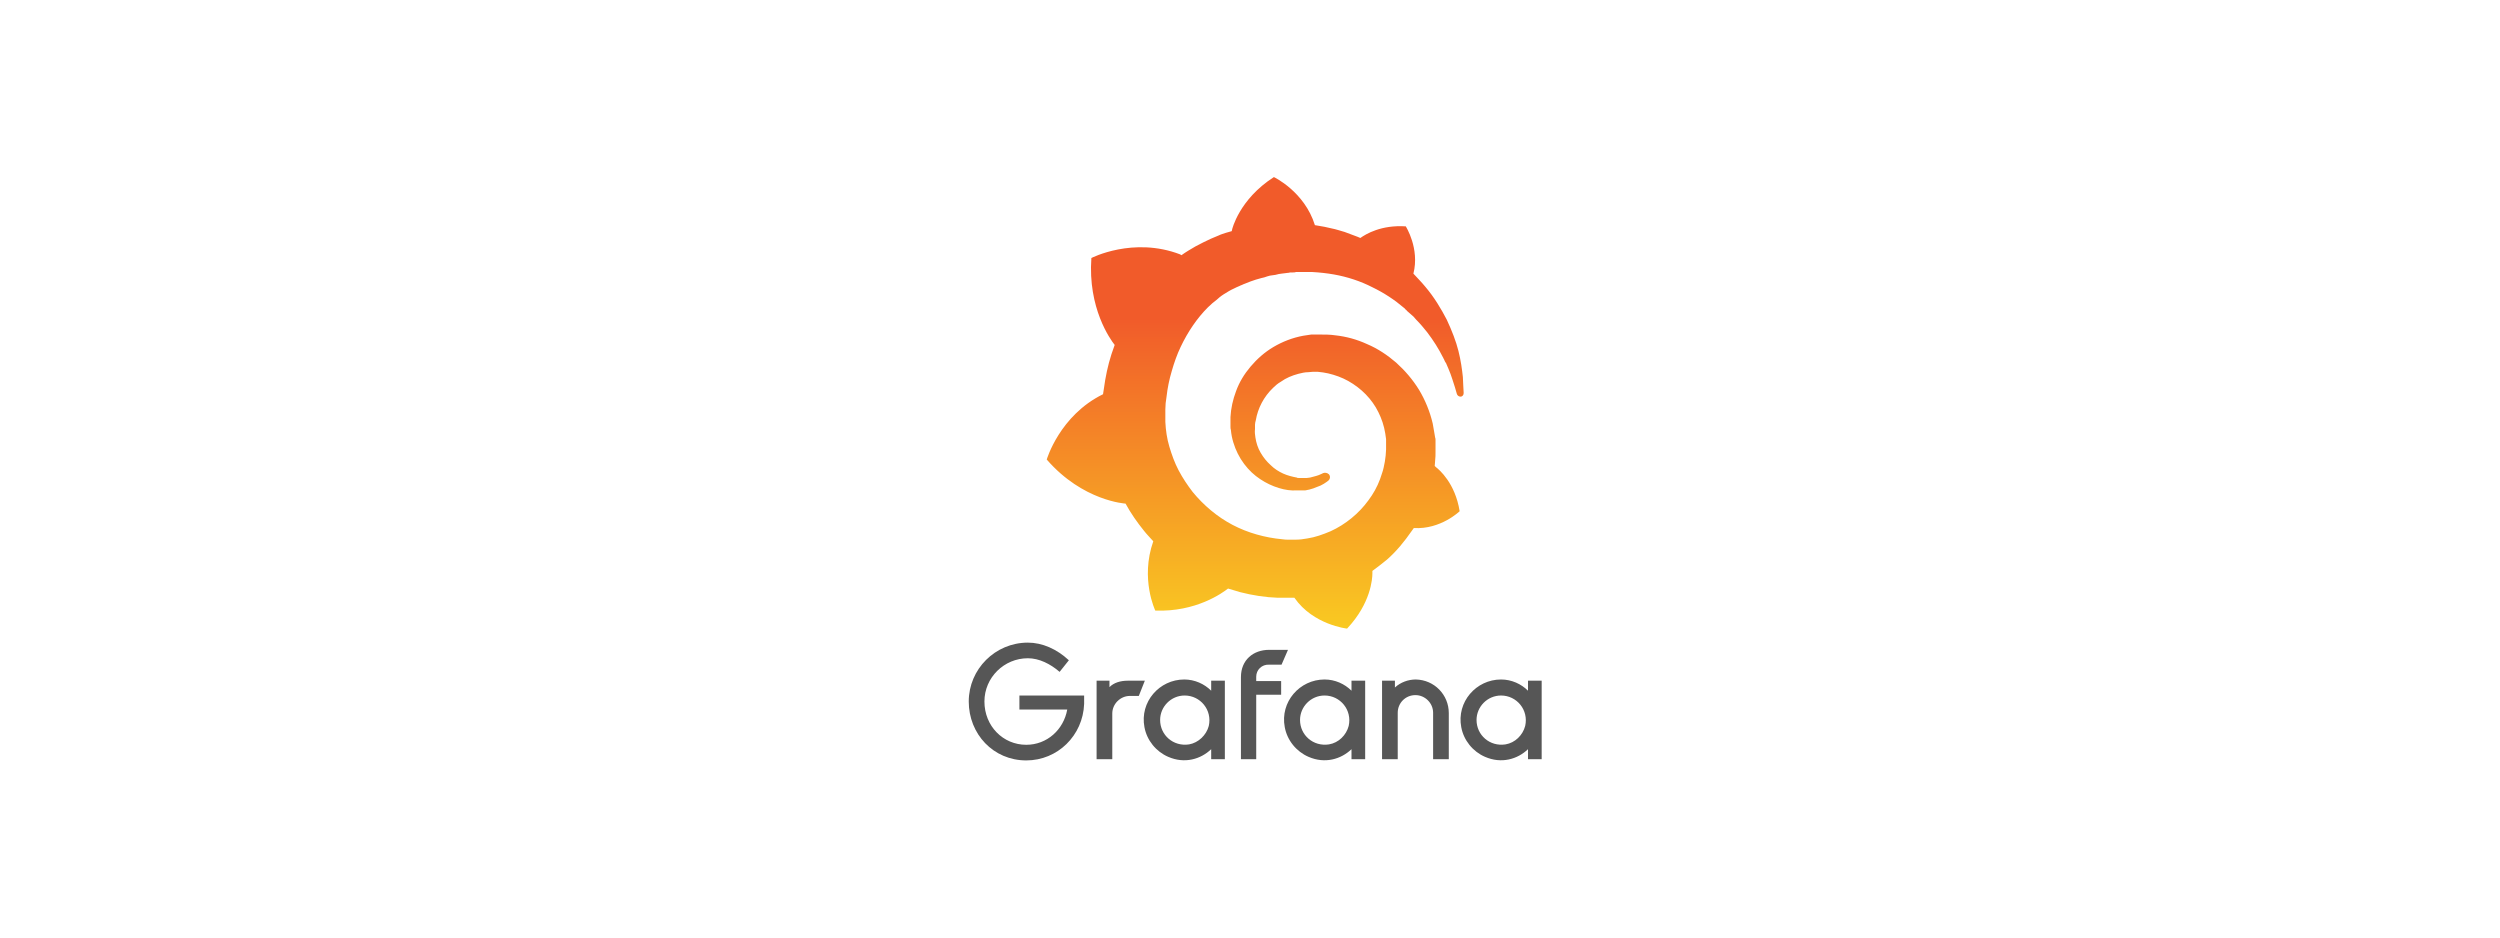<svg xmlns="http://www.w3.org/2000/svg" width="240" height="90" viewBox="0 0 240 90" fill="none"><g clip-path="url(#clip0_4814_1794)"><path d="M104.077 67.577C103.961 70.615 101.53 73 98.519 73C95.354 73 93 70.462 93 67.346C93 64.231 95.547 61.692 98.674 61.692C100.063 61.692 101.453 62.308 102.611 63.385L101.723 64.5C100.835 63.731 99.754 63.192 98.674 63.192C96.397 63.192 94.505 65.038 94.505 67.346C94.505 69.692 96.281 71.5 98.519 71.5C100.526 71.5 102.109 70.038 102.456 68.115H97.863V66.769H104.077V67.577Z" fill="#565656"></path><path d="M109.326 66.808H108.477C107.551 66.808 106.779 67.577 106.779 68.5V72.885H105.273V65.346H106.509V65.962C106.933 65.538 107.551 65.346 108.284 65.346H109.905L109.326 66.808Z" fill="#565656"></path><path d="M117.586 72.885H116.274V71.923C115.271 72.885 113.727 73.346 112.144 72.654C110.986 72.154 110.099 71.077 109.867 69.808C109.404 67.385 111.295 65.231 113.688 65.231C114.692 65.231 115.618 65.654 116.274 66.308V65.346H117.586V72.885ZM116.043 69.692C116.39 68.154 115.232 66.769 113.727 66.769C112.414 66.769 111.372 67.846 111.372 69.116C111.372 70.577 112.646 71.692 114.151 71.462C115.039 71.308 115.811 70.577 116.043 69.692Z" fill="#565656"></path><path d="M120.597 64.962V65.385H122.99V66.692H120.597V72.885H119.13V65C119.13 63.346 120.326 62.385 121.832 62.385H123.646L123.028 63.808H121.832C121.137 63.769 120.597 64.308 120.597 64.962Z" fill="#565656"></path><path d="M131.018 72.885H129.744V71.923C128.74 72.885 127.196 73.346 125.614 72.654C124.456 72.154 123.568 71.077 123.337 69.808C122.874 67.385 124.765 65.231 127.158 65.231C128.161 65.231 129.088 65.654 129.744 66.308V65.346H131.056V72.885H131.018ZM129.474 69.692C129.821 68.154 128.663 66.769 127.158 66.769C125.846 66.769 124.803 67.846 124.803 69.116C124.803 70.577 126.077 71.692 127.582 71.462C128.509 71.308 129.242 70.577 129.474 69.692Z" fill="#565656"></path><path d="M139.084 68.462V72.885H137.579V68.423C137.579 67.5 136.807 66.731 135.88 66.731C134.915 66.731 134.182 67.5 134.182 68.423V72.885H132.677V65.346H133.912V66C134.452 65.5 135.186 65.231 135.919 65.231C137.694 65.269 139.084 66.692 139.084 68.462Z" fill="#565656"></path><path d="M147.962 72.885H146.688V71.923C145.685 72.885 144.141 73.346 142.558 72.654C141.4 72.154 140.513 71.077 140.281 69.808C139.818 67.385 141.709 65.231 144.102 65.231C145.106 65.231 146.032 65.654 146.688 66.308V65.346H148V72.885H147.962ZM146.418 69.692C146.765 68.154 145.607 66.769 144.102 66.769C142.79 66.769 141.748 67.846 141.748 69.116C141.748 70.577 143.021 71.692 144.527 71.462C145.453 71.308 146.186 70.577 146.418 69.692Z" fill="#565656"></path><path d="M140.435 36.192C140.357 35.462 140.242 34.615 140.01 33.692C139.779 32.769 139.393 31.769 138.891 30.692C138.35 29.654 137.694 28.538 136.807 27.5C136.459 27.077 136.073 26.692 135.687 26.269C136.305 23.846 134.954 21.731 134.954 21.731C132.6 21.577 131.133 22.462 130.593 22.846C130.515 22.808 130.4 22.769 130.322 22.731C129.936 22.577 129.512 22.423 129.087 22.269C128.663 22.154 128.238 22 127.814 21.923C127.389 21.808 126.926 21.731 126.463 21.654C126.386 21.654 126.308 21.615 126.231 21.615C125.228 18.385 122.294 17 122.294 17C118.936 19.154 118.28 22.038 118.28 22.038C118.28 22.038 118.28 22.115 118.242 22.192C118.049 22.231 117.894 22.308 117.701 22.346C117.47 22.423 117.2 22.5 116.968 22.615C116.736 22.731 116.466 22.808 116.235 22.923C115.733 23.154 115.27 23.385 114.768 23.654C114.305 23.923 113.842 24.192 113.417 24.5C113.34 24.462 113.301 24.423 113.301 24.423C108.786 22.692 104.772 24.769 104.772 24.769C104.424 29.577 106.586 32.577 107.01 33.115C106.894 33.423 106.817 33.692 106.701 34C106.354 35.077 106.122 36.192 105.968 37.346C105.929 37.5 105.929 37.692 105.891 37.846C101.722 39.885 100.487 44.115 100.487 44.115C103.961 48.115 108.052 48.346 108.052 48.346C108.554 49.269 109.172 50.154 109.828 50.962C110.098 51.308 110.407 51.615 110.715 51.962C109.442 55.577 110.908 58.615 110.908 58.615C114.807 58.769 117.354 56.923 117.894 56.5C118.28 56.615 118.666 56.731 119.052 56.846C120.249 57.154 121.484 57.346 122.68 57.385C122.989 57.385 123.298 57.385 123.607 57.385H123.761H123.877H124.07H124.263C126.077 60 129.319 60.346 129.319 60.346C131.596 57.923 131.75 55.577 131.75 55.038C131.75 55.038 131.75 55.038 131.75 55C131.75 54.962 131.75 54.923 131.75 54.923C131.75 54.885 131.75 54.846 131.75 54.808C132.214 54.462 132.677 54.115 133.14 53.731C134.066 52.923 134.838 51.962 135.533 50.962C135.61 50.885 135.649 50.769 135.726 50.692C138.312 50.846 140.126 49.077 140.126 49.077C139.701 46.385 138.157 45.077 137.849 44.846C137.849 44.846 137.849 44.846 137.81 44.808L137.772 44.769L137.733 44.731C137.733 44.577 137.772 44.423 137.772 44.231C137.81 43.923 137.81 43.654 137.81 43.346V43.115V43V42.962C137.81 42.885 137.81 42.923 137.81 42.885V42.692V42.462C137.81 42.385 137.81 42.308 137.81 42.231C137.81 42.154 137.81 42.077 137.772 42L137.733 41.769L137.694 41.538C137.656 41.231 137.579 40.962 137.54 40.654C137.27 39.5 136.807 38.385 136.228 37.423C135.61 36.423 134.877 35.577 134.028 34.808C133.179 34.077 132.252 33.462 131.249 33.038C130.245 32.577 129.242 32.308 128.2 32.192C127.698 32.115 127.157 32.115 126.656 32.115H126.463H126.424H126.347H126.27H126.077C126 32.115 125.922 32.115 125.884 32.115C125.614 32.154 125.343 32.192 125.112 32.231C124.07 32.423 123.105 32.808 122.256 33.308C121.407 33.808 120.673 34.462 120.056 35.192C119.438 35.923 118.975 36.692 118.666 37.538C118.357 38.346 118.164 39.231 118.126 40.038C118.126 40.231 118.126 40.462 118.126 40.654C118.126 40.692 118.126 40.769 118.126 40.808V40.962C118.126 41.077 118.126 41.154 118.164 41.269C118.203 41.692 118.28 42.077 118.396 42.462C118.628 43.231 118.975 43.923 119.438 44.538C119.901 45.154 120.403 45.615 120.982 46C121.561 46.385 122.14 46.654 122.757 46.846C123.375 47.038 123.954 47.115 124.494 47.077C124.572 47.077 124.649 47.077 124.687 47.077C124.726 47.077 124.764 47.077 124.803 47.077C124.842 47.077 124.88 47.077 124.919 47.077C124.996 47.077 125.035 47.077 125.112 47.077H125.15H125.189C125.228 47.077 125.266 47.077 125.305 47.077C125.382 47.077 125.459 47.038 125.498 47.038C125.575 47.038 125.614 47 125.691 47C125.807 46.962 125.961 46.923 126.077 46.885C126.308 46.808 126.54 46.692 126.772 46.615C127.003 46.5 127.196 46.385 127.35 46.269C127.389 46.231 127.466 46.192 127.505 46.154C127.698 46 127.736 45.731 127.582 45.538C127.428 45.385 127.196 45.346 127.003 45.423C126.964 45.462 126.926 45.462 126.849 45.5C126.694 45.577 126.501 45.654 126.347 45.692C126.154 45.731 125.961 45.808 125.768 45.846C125.652 45.846 125.575 45.885 125.459 45.885C125.421 45.885 125.343 45.885 125.305 45.885C125.266 45.885 125.189 45.885 125.15 45.885C125.112 45.885 125.035 45.885 124.996 45.885C124.919 45.885 124.88 45.885 124.803 45.885H124.764H124.726C124.687 45.885 124.687 45.885 124.649 45.885C124.61 45.885 124.533 45.885 124.494 45.846C124.07 45.769 123.607 45.654 123.182 45.462C122.757 45.269 122.333 45 121.986 44.654C121.6 44.308 121.291 43.923 121.021 43.462C120.75 43 120.596 42.5 120.519 42C120.48 41.731 120.442 41.462 120.48 41.192C120.48 41.115 120.48 41.038 120.48 40.962V40.923V40.885C120.48 40.846 120.48 40.808 120.48 40.769C120.48 40.615 120.519 40.5 120.557 40.346C120.75 39.192 121.329 38.077 122.217 37.231C122.449 37 122.68 36.808 122.95 36.654C123.221 36.462 123.491 36.308 123.761 36.192C124.031 36.077 124.34 35.962 124.649 35.885C124.957 35.808 125.266 35.731 125.575 35.731C125.729 35.731 125.884 35.692 126.038 35.692C126.077 35.692 126.115 35.692 126.154 35.692H126.27H126.347H126.386H126.501C126.849 35.731 127.196 35.769 127.505 35.846C128.161 36 128.817 36.231 129.435 36.577C130.67 37.269 131.712 38.308 132.329 39.577C132.638 40.192 132.87 40.885 132.986 41.615C133.024 41.808 133.024 41.962 133.063 42.154V42.269V42.385C133.063 42.423 133.063 42.462 133.063 42.5C133.063 42.538 133.063 42.577 133.063 42.615V42.731V42.846C133.063 42.923 133.063 43.077 133.063 43.154C133.063 43.346 133.024 43.538 133.024 43.731C132.986 43.923 132.986 44.115 132.947 44.308C132.908 44.5 132.87 44.692 132.831 44.885C132.754 45.269 132.6 45.615 132.484 46C132.214 46.731 131.828 47.423 131.364 48.038C130.438 49.308 129.164 50.346 127.736 51C127.003 51.308 126.27 51.577 125.498 51.692C125.112 51.769 124.726 51.808 124.34 51.808H124.263H124.186H124.07H123.877H123.761H123.722C123.529 51.808 123.298 51.808 123.105 51.769C122.256 51.692 121.445 51.538 120.635 51.308C119.824 51.077 119.052 50.769 118.319 50.385C116.852 49.615 115.54 48.5 114.498 47.231C113.996 46.577 113.533 45.885 113.147 45.154C112.761 44.423 112.491 43.654 112.259 42.885C112.028 42.115 111.912 41.308 111.873 40.5V40.346V40.308V40.269V40.192V40.077V40.038V40V39.923V39.731V39.692V39.615C111.873 39.5 111.873 39.423 111.873 39.308C111.873 38.923 111.912 38.5 111.989 38.077C112.028 37.654 112.105 37.269 112.182 36.846C112.259 36.423 112.375 36.038 112.491 35.615C112.722 34.808 112.993 34.038 113.34 33.308C114.035 31.846 114.922 30.538 115.964 29.5C116.235 29.231 116.505 29 116.814 28.769C116.929 28.654 117.2 28.423 117.508 28.231C117.817 28.038 118.126 27.846 118.473 27.692C118.628 27.615 118.782 27.538 118.975 27.462C119.052 27.423 119.129 27.385 119.245 27.346C119.322 27.308 119.4 27.269 119.515 27.231C119.863 27.077 120.21 26.962 120.557 26.846C120.635 26.808 120.75 26.808 120.828 26.769C120.905 26.731 121.021 26.731 121.098 26.692C121.291 26.654 121.445 26.615 121.638 26.538C121.715 26.5 121.831 26.5 121.908 26.462C121.986 26.462 122.101 26.423 122.179 26.423C122.256 26.423 122.372 26.385 122.449 26.385L122.603 26.346L122.757 26.308C122.835 26.308 122.95 26.269 123.028 26.269C123.143 26.269 123.221 26.231 123.336 26.231C123.414 26.231 123.568 26.192 123.645 26.192C123.722 26.192 123.761 26.192 123.838 26.154H123.954H124.031H124.108C124.224 26.154 124.301 26.154 124.417 26.115H124.572H124.61H124.687C124.764 26.115 124.88 26.115 124.957 26.115C125.305 26.115 125.652 26.115 126 26.115C126.694 26.154 127.389 26.231 128.045 26.346C129.357 26.577 130.631 27 131.75 27.577C132.87 28.115 133.912 28.808 134.761 29.538C134.8 29.577 134.877 29.615 134.915 29.692C134.954 29.731 135.031 29.769 135.07 29.846C135.186 29.923 135.263 30.038 135.379 30.115C135.494 30.192 135.572 30.308 135.687 30.385C135.764 30.5 135.88 30.577 135.957 30.692C136.343 31.077 136.691 31.5 137 31.885C137.617 32.692 138.119 33.5 138.505 34.269C138.543 34.308 138.543 34.346 138.582 34.423C138.621 34.462 138.621 34.5 138.659 34.577C138.698 34.654 138.736 34.769 138.814 34.846C138.852 34.923 138.891 35.038 138.929 35.115C138.968 35.192 139.007 35.308 139.045 35.385C139.2 35.731 139.315 36.077 139.431 36.423C139.624 36.962 139.74 37.423 139.856 37.808C139.894 37.962 140.049 38.077 140.203 38.077C140.396 38.077 140.512 37.923 140.512 37.731C140.473 37.269 140.473 36.769 140.435 36.192Z" fill="url(#paint0_linear_4814_1794)"></path></g><defs><linearGradient id="paint0_linear_4814_1794" x1="120.5" y1="70.12" x2="120.5" y2="30.561" gradientUnits="userSpaceOnUse"><stop stop-color="#FCEE1F"></stop><stop offset="1" stop-color="#F15B2A"></stop></linearGradient><clipPath id="clip0_4814_1794"><rect width="55" height="56" fill="white" transform="translate(93 17)"></rect></clipPath></defs></svg>
